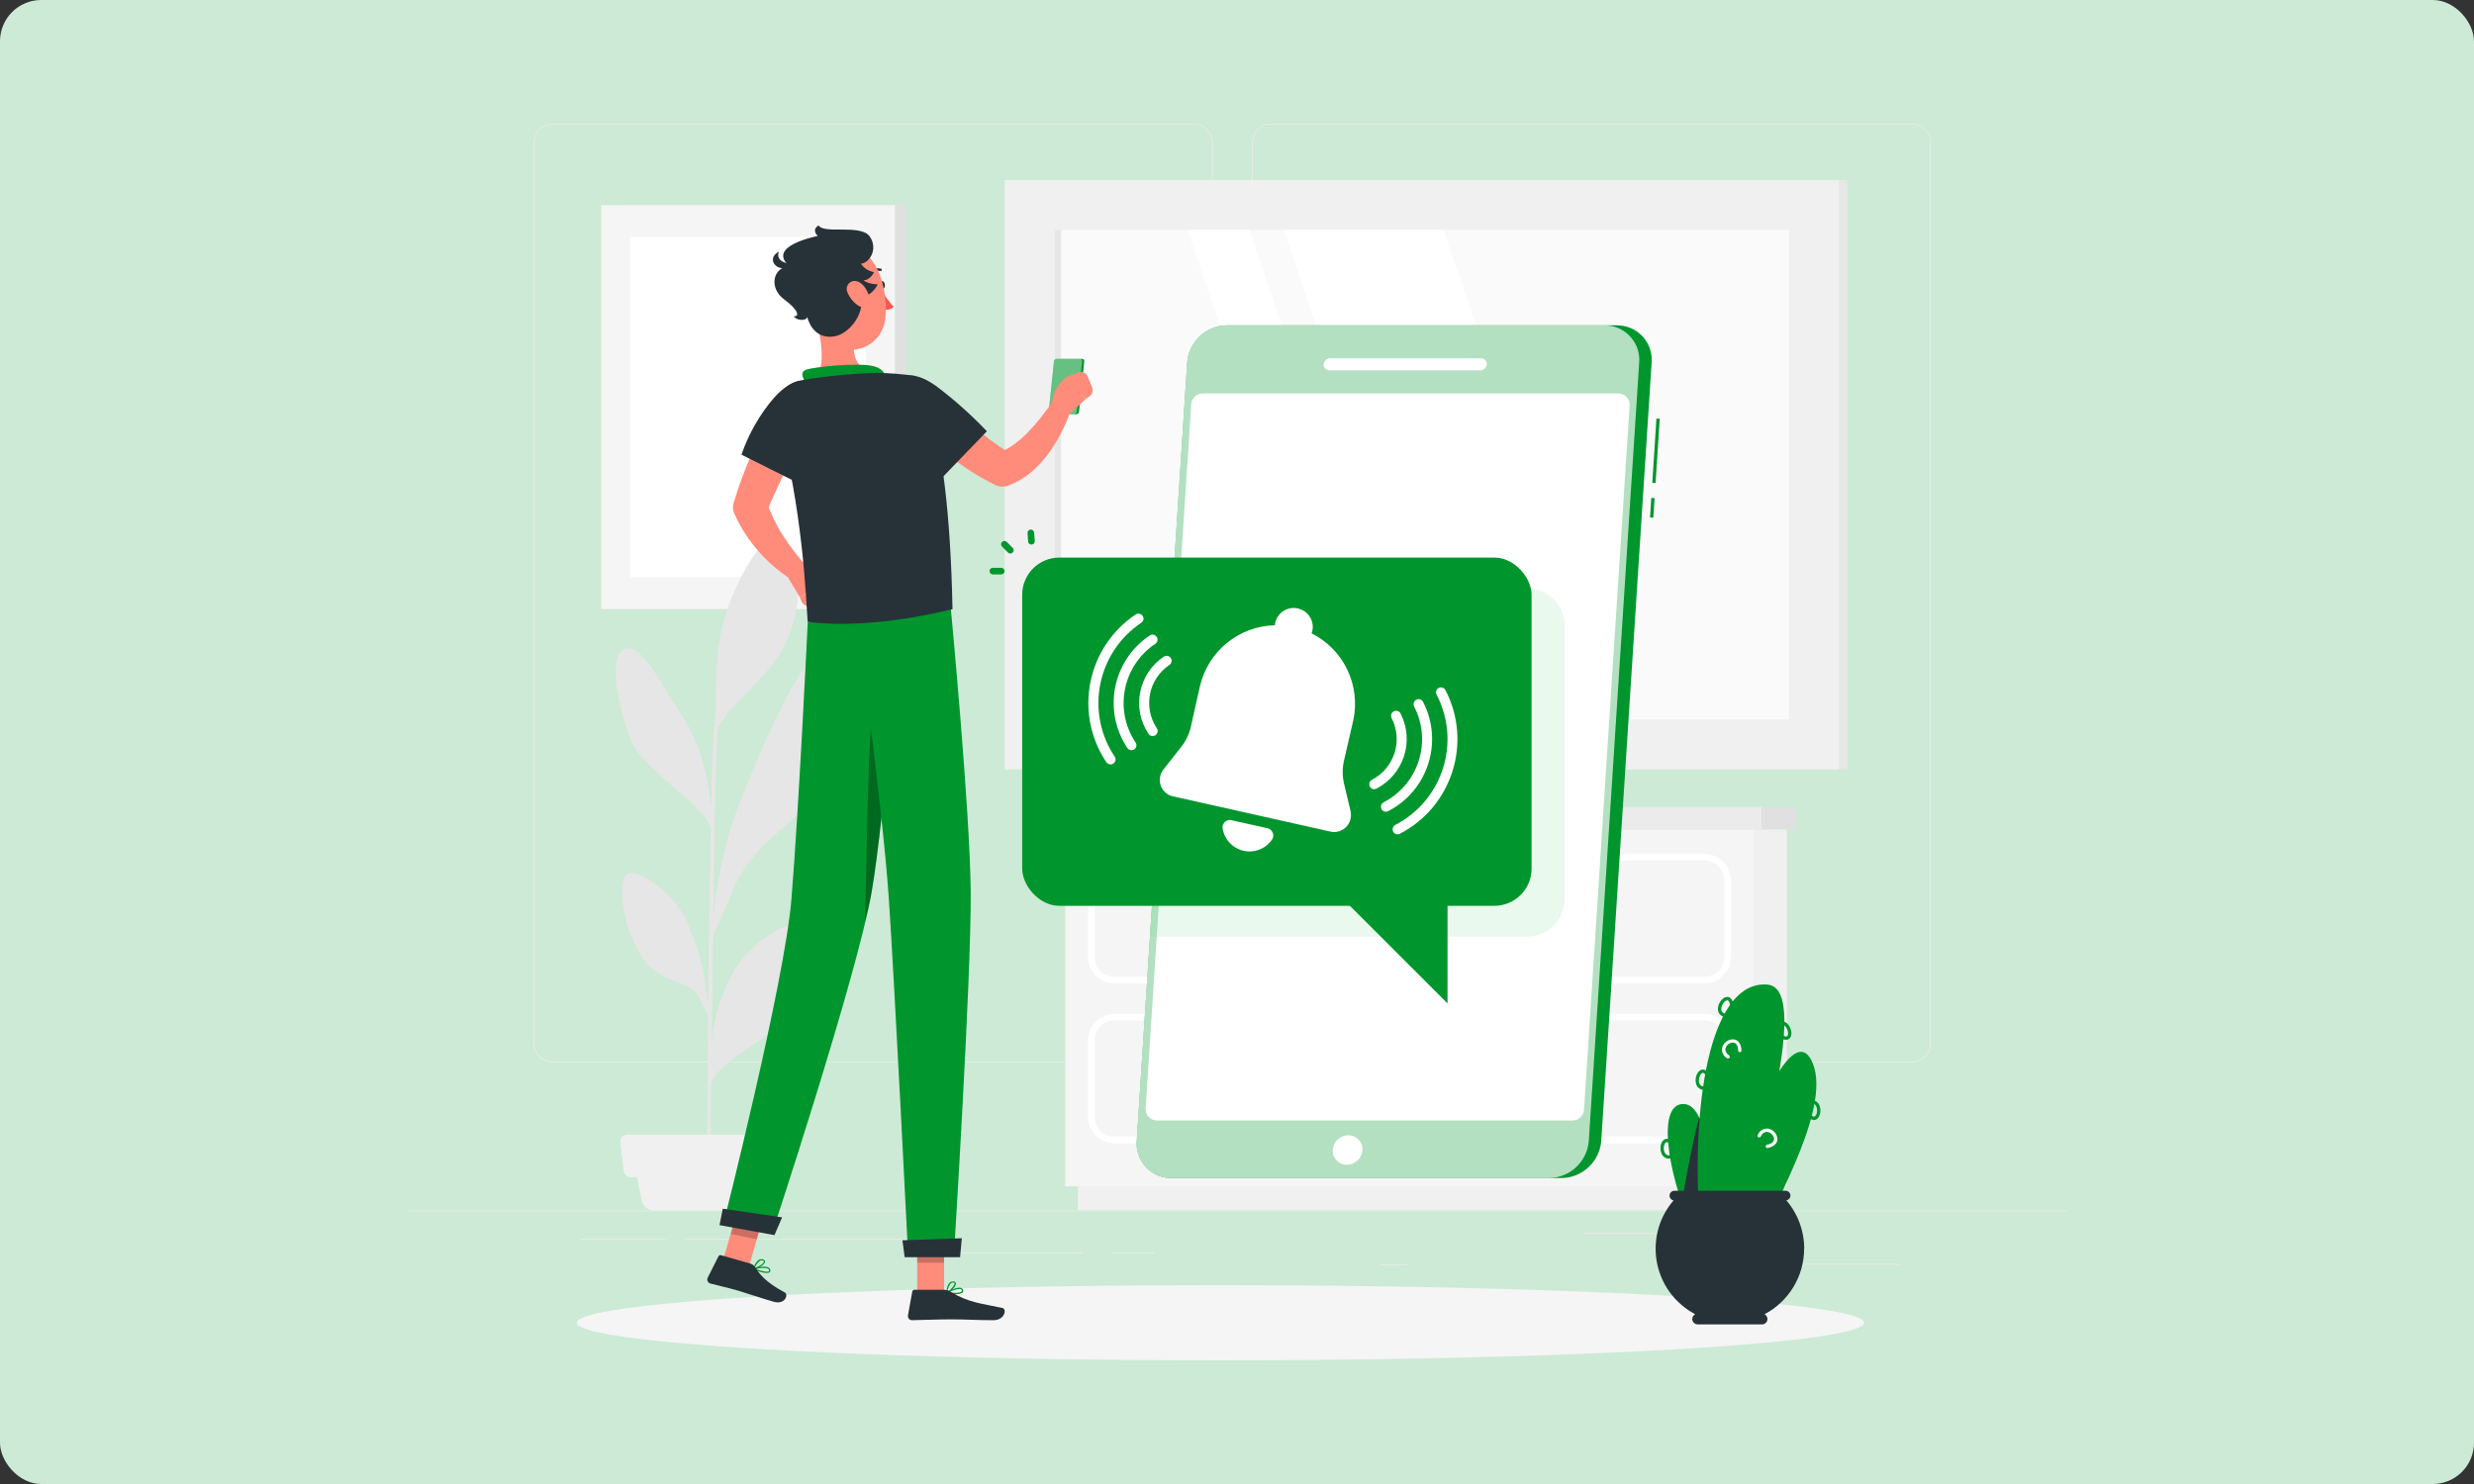 <?xml version="1.0" encoding="UTF-8"?>
<svg xmlns="http://www.w3.org/2000/svg" viewBox="0 0 300 180">
  <rect x="0" y="0" width="300" height="180" fill="#333333" stroke="none"/>
  <defs>
    <style>
      .cls-1 {
        fill: #00962d;
      }

      .cls-2 {
        fill: #ebebeb;
      }

      .cls-3 {
        fill: #f0f0f0;
      }

      .cls-4 {
        fill: #e6e6e6;
      }

      .cls-5 {
        fill: #f5f5f5;
      }

      .cls-6 {
        fill: #ff5652;
      }

      .cls-7, .cls-8, .cls-9 {
        fill: #fff;
      }

      .cls-10 {
        fill: #fafafa;
      }

      .cls-11 {
        fill: #ff8b7b;
      }

      .cls-12 {
        fill: #ccead5;
      }

      .cls-13 {
        fill: #e0e0e0;
      }

      .cls-14 {
        fill: #263238;
      }

      .cls-15 {
        fill: #92e3a9;
      }

      .cls-15, .cls-8, .cls-9, .cls-16, .cls-17 {
        isolation: isolate;
      }

      .cls-15, .cls-17 {
        opacity: .2;
      }

      .cls-8 {
        opacity: .7;
      }

      .cls-9 {
        opacity: .4;
      }

      .cls-16 {
        opacity: .3;
      }
    </style>
  </defs>
  <g id="BG">
    <rect class="cls-12" width="300" height="180" rx="5" ry="5"></rect>
  </g>
  <g id="illustrations">
    <g>
      <g id="freepik--background-complete--inject-3">
        <rect class="cls-2" x="49.35" y="146.82" width="201.31" height=".1"></rect>
        <rect class="cls-2" x="217.15" y="153.3" width="13.33" height=".1"></rect>
        <rect class="cls-2" x="167.21" y="153.35" width="3.5" height=".1"></rect>
        <rect class="cls-2" x="192.01" y="149.56" width="24.74" height=".1"></rect>
        <rect class="cls-2" x="134.88" y="151.93" width="5.11" height=".1"></rect>
        <rect class="cls-2" x="116.47" y="151.93" width="14.83" height=".1"></rect>
        <rect class="cls-2" x="70.47" y="150.24" width="10.24" height=".1"></rect>
        <rect class="cls-2" x="83.12" y="150.24" width="30.15" height=".1"></rect>
        <path class="cls-2" d="M144.77,128.86H67.02c-1.27,0-2.29-1.03-2.29-2.3V17.28c.01-1.26,1.03-2.28,2.29-2.28h77.74c1.27,0,2.3,1.03,2.3,2.3h0V126.56c0,1.27-1.03,2.3-2.3,2.3ZM67.02,15.08c-1.21,0-2.19,.99-2.19,2.2V126.56c0,1.21,.98,2.2,2.19,2.2h77.74c1.21,0,2.2-.99,2.2-2.2V17.28c0-1.21-.99-2.2-2.2-2.2H67.02Z"></path>
        <path class="cls-2" d="M231.86,128.86h-77.75c-1.27,0-2.3-1.03-2.3-2.3V17.28c.01-1.26,1.04-2.28,2.3-2.28h77.75c1.26,0,2.28,1.02,2.29,2.28V126.56c0,1.27-1.02,2.29-2.29,2.3ZM154.11,15.08c-1.21,0-2.2,.99-2.2,2.2V126.56c0,1.21,.99,2.2,2.2,2.2h77.75c1.21,0,2.2-.99,2.2-2.2V17.28c0-1.21-.99-2.2-2.2-2.2h-77.75Z"></path>
        <rect class="cls-4" x="126.16" y="21.84" width="97.85" height="71.48"></rect>
        <rect class="cls-3" x="121.83" y="21.84" width="101.17" height="71.48"></rect>
        <rect class="cls-10" x="127.88" y="27.89" width="89.06" height="59.37"></rect>
        <polygon class="cls-7" points="195.3 87.25 175.02 27.89 155.66 27.89 175.94 87.25 195.3 87.25"></polygon>
        <polygon class="cls-7" points="171.78 87.25 151.5 27.89 143.96 27.89 164.23 87.25 171.78 87.25"></polygon>
        <rect class="cls-4" x="127.89" y="27.89" width=".77" height="59.37"></rect>
        <rect class="cls-13" x="75.34" y="24.88" width="34.55" height="48.99"></rect>
        <rect class="cls-5" x="72.9" y="24.88" width="35.62" height="48.99"></rect>
        <rect class="cls-7" x="76.41" y="28.74" width="28.59" height="41.26"></rect>
        <path class="cls-4" d="M88.77,108.17c2.56-6.33,8.66-8.68,10.77-12.68,2.76-5.23,2.74-13.09,.4-15.92-2.05-2.46-8.81,14.19-9.57,16.05-2.09,5.02-3.39,10.33-3.87,15.75,.06-3.91,.11-7.5,.15-10.27,.14-9.03,.32-11.94,.4-12.84,.28-.44,.62-.95,.81-1.21,1.64-2.31,5.27-5.06,7.09-8.41,2.65-4.9,2.22-10.76,.36-12.94-1.94-2.28-5.38,3.11-7.2,8.46s-1.05,10.47-1.56,14.9c-.1,.87-.22,4.18-.32,8.77-.56-4.94-1.66-8.24-3.7-11.33-2.51-3.79-4.68-8.4-6.75-7.81s-.96,6.7,.68,10.99c1.47,3.82,8.65,7.63,9.71,10.69-.12,6.22-.24,14.09-.31,21.43-.57-3.79-.18-4.11-2.5-9.91-1.38-3.45-7.04-7.7-7.72-5.33s.35,6.84,2.49,9.98c1.73,2.53,5.56,2.52,6.44,4.09,.21,.37,.89,1.77,1.28,2.58-.09,8.95-.13,16.86-.09,19.56l.37,.03c0-.7,.03-5.23,.1-11.27,.93-3.22,7.19-5.08,9.12-8.41,2.01-3.49,3.48-7.57,2.61-10.29-.72-2.27-6.44,.81-8.74,4.59-1.54,2.51-2.48,5.19-2.92,8.79,.05-4.11,.11-8.52,.17-12.68,.47-1.05,1.53-3.44,2.31-5.33Z"></path>
        <path class="cls-3" d="M92.45,146.82h-13.16c-.72,0-1.33-.51-1.48-1.21l-.93-4.59h17.99l-.93,4.6c-.15,.7-.77,1.19-1.48,1.2Z"></path>
        <path class="cls-3" d="M95.24,142.79h-18.74c-.45,0-.83-.34-.88-.79l-.4-3.4c-.05-.49,.3-.92,.78-.98,.03,0,.06,0,.09,0h19.5c.49,0,.88,.39,.88,.88,0,.03,0,.07,0,.1l-.4,3.4c-.05,.43-.4,.76-.83,.79Z"></path>
        <rect class="cls-3" x="212.66" y="100.61" width="4.02" height="43.28"></rect>
        <rect class="cls-3" x="130.7" y="143.88" width="84.44" height="2.88"></rect>
        <rect class="cls-5" x="129.16" y="100.61" width="83.51" height="43.28"></rect>
        <rect class="cls-13" x="213.61" y="97.88" width="4.16" height="2.73"></rect>
        <rect class="cls-2" x="128.07" y="97.88" width="85.54" height="2.73"></rect>
        <path class="cls-7" d="M206.67,119.28h-71.52c-1.78,0-3.22-1.44-3.22-3.22v-9.26c0-1.78,1.44-3.22,3.22-3.22h71.52c1.78,0,3.22,1.44,3.22,3.22v9.26c0,1.78-1.44,3.22-3.22,3.22Zm-71.52-14.9c-1.33,0-2.42,1.08-2.42,2.42v9.26c0,1.33,1.08,2.42,2.42,2.42h71.52c1.33,0,2.42-1.08,2.42-2.42v-9.26c0-1.33-1.08-2.42-2.42-2.42h-71.52Z"></path>
        <path class="cls-7" d="M206.67,138.68h-71.52c-1.78,0-3.22-1.44-3.22-3.22v-9.26c0-1.78,1.44-3.22,3.22-3.22h71.52c1.78,0,3.22,1.44,3.22,3.22v9.26c0,1.78-1.44,3.22-3.22,3.22Zm-71.52-14.93c-1.33,0-2.42,1.08-2.42,2.42v9.26c0,1.33,1.08,2.42,2.42,2.42h71.52c1.33,0,2.42-1.08,2.42-2.42v-9.26c0-1.33-1.08-2.42-2.42-2.42h-71.52Z"></path>
        <path class="cls-7" d="M190.41,112.84h-39.01c-.58,0-1.04-.47-1.05-1.04v-.76c0-.58,.47-1.04,1.05-1.04h39.01c.58,0,1.04,.47,1.05,1.04v.76c0,.58-.47,1.04-1.05,1.04Zm-39.01-2.01c-.13,0-.24,.11-.24,.24v.76c0,.13,.11,.24,.24,.24h39.01c.13,0,.24-.11,.24-.24v-.76c0-.13-.11-.24-.24-.24h-39.01Z"></path>
        <path class="cls-7" d="M190.41,132.24h-39.01c-.58,0-1.04-.47-1.05-1.04v-.76c0-.58,.47-1.04,1.05-1.04h39.01c.58,0,1.04,.47,1.05,1.04v.76c0,.58-.47,1.04-1.05,1.04Zm-39.01-2.05c-.13,0-.24,.11-.24,.24v.76c0,.13,.11,.24,.24,.24h39.01c.13,0,.24-.11,.24-.24v-.76c0-.13-.11-.24-.24-.24h-39.01Z"></path>
      </g>
      <g id="freepik--Shadow--inject-3">
        <ellipse id="freepik--path--inject-3" class="cls-5" cx="147.99" cy="160.44" rx="78.06" ry="4.56"></ellipse>
      </g>
      <g id="freepik--Device--inject-3">
        <rect class="cls-1" x="199.18" y="61.39" width="2.38" height=".4" transform="translate(125.97 257.57) rotate(-86.3)"></rect>
        <rect class="cls-1" x="196.9" y="54.48" width="7.81" height=".4" transform="translate(133.32 251.55) rotate(-86.31)"></rect>
        <path class="cls-1" d="M196.08,39.46h-47.33c-2.52,.04-4.59,1.99-4.79,4.51l-6.12,94.41c-.18,2.31,1.55,4.32,3.85,4.5,.12,0,.24,.01,.36,.01h47.32c2.52-.04,4.6-1.99,4.8-4.51l6.11-94.41c.18-2.3-1.54-4.32-3.85-4.49-.12,0-.24-.01-.37-.01Z"></path>
        <path class="cls-8" d="M194.57,39.46h-45.83c-2.52,.04-4.59,1.99-4.79,4.51l-6.12,94.41c-.18,2.31,1.55,4.32,3.85,4.5,.12,0,.24,.01,.36,.01h45.82c2.52-.04,4.6-1.99,4.8-4.51l6.11-94.41c.18-2.3-1.54-4.32-3.85-4.49-.12,0-.24-.01-.37-.01Z"></path>
        <path class="cls-7" d="M190.71,135.91h-50.41c-.76,0-1.38-.61-1.38-1.37,0-.03,0-.06,0-.09l5.53-85.44c.05-.72,.65-1.29,1.37-1.29h50.41c.76,0,1.38,.62,1.38,1.38,0,.03,0,.06,0,.09l-5.53,85.43c-.05,.73-.65,1.29-1.38,1.29Z"></path>
        <path class="cls-7" d="M179.51,44.92h-18.32c-.38,0-.68-.3-.69-.67,0-.02,0-.04,0-.06h0c.04-.4,.37-.72,.78-.73h18.32c.37,0,.68,.29,.69,.67,0,.02,0,.04,0,.06h0c-.04,.41-.37,.72-.78,.73Z"></path>
        <path class="cls-7" d="M165.21,139.49c-.06,1-.89,1.78-1.89,1.8-.93,0-1.7-.74-1.71-1.68,0-.04,0-.08,0-.12,.06-1,.89-1.78,1.89-1.79,.93-.01,1.7,.74,1.71,1.67,0,.04,0,.08,0,.12Z"></path>
        <path class="cls-15" d="M185.22,71.37h-43.04l-2.74,42.23h45.78c2.49,0,4.5-2.02,4.51-4.51v-33.21c0-2.49-2.02-4.52-4.51-4.52Z"></path>
      </g>
      <g id="freepik--Notification--inject-3">
        <rect class="cls-1" x="123.95" y="67.63" width="61.77" height="42.24" rx="4.51" ry="4.51"></rect>
        <path class="cls-1" d="M122.51,67.14c-.11,0-.21-.04-.28-.12l-.72-.72c-.16-.16-.16-.41,0-.57s.41-.16,.57,0l.72,.72c.16,.16,.16,.41,0,.57-.08,.08-.18,.12-.29,.12Z"></path>
        <path class="cls-1" d="M121.41,69.67h-1.02c-.22,0-.4-.18-.4-.4s.18-.4,.4-.4h1.02c.22,0,.4,.18,.4,.4s-.18,.4-.4,.4Z"></path>
        <path class="cls-1" d="M125.07,66.05c-.21,0-.39-.16-.4-.37l-.07-1.02c-.02-.22,.15-.41,.37-.43,0,0,0,0,0,0,.22-.01,.41,.15,.43,.37l.08,1.02c.02,.22-.15,.41-.37,.43,0,0,0,0,0,0h-.03Z"></path>
        <polygon class="cls-1" points="159.34 105.52 175.53 121.71 175.53 105.52 159.34 105.52"></polygon>
        <path class="cls-7" d="M163.78,98.43l-.81-3.42c-.2-.9-.2-1.83,0-2.73l1.12-4.87c.94-4.27-1.14-8.64-5.05-10.59,.04-.09,.07-.18,.09-.27,.28-1.24-.5-2.47-1.75-2.75-1.24-.28-2.47,.5-2.75,1.75-.02,.09-.03,.19-.04,.29-4.37,.1-8.11,3.16-9.09,7.42l-1.09,4.87c-.2,.9-.6,1.74-1.17,2.46l-2.17,2.76c-.69,.89-.54,2.17,.35,2.86,.24,.19,.51,.32,.81,.38l19.12,4.28c1.1,.24,2.18-.46,2.42-1.56,.06-.29,.06-.59,0-.88Z"></path>
        <path class="cls-7" d="M149.34,99.48c-.49-.11-.97,.2-1.08,.69-.03,.12-.03,.24,0,.35,.31,1.8,2.01,3.01,3.81,2.71,.87-.15,1.65-.64,2.16-1.37,.29-.41,.19-.97-.22-1.26-.1-.07-.2-.12-.32-.14l-4.35-.97Z"></path>
        <path class="cls-7" d="M134.65,92.71c-.2,0-.39-.1-.5-.27-3.96-5.93-2.36-13.95,3.57-17.91,.28-.18,.65-.11,.84,.17s.11,.65-.17,.84c-5.37,3.6-6.81,10.86-3.22,16.24,.19,.28,.11,.65-.17,.84-.1,.07-.23,.1-.35,.1Z"></path>
        <path class="cls-7" d="M137.2,90.99c-.2,0-.39-.1-.5-.27-3.01-4.52-1.8-10.63,2.72-13.64,.28-.19,.65-.11,.84,.17,.19,.28,.11,.65-.17,.84h0c-3.96,2.65-5.03,8-2.39,11.97,.19,.28,.11,.65-.17,.84-.1,.07-.22,.1-.34,.1Z"></path>
        <path class="cls-7" d="M139.77,89.28c-.2,0-.39-.1-.5-.27-2.07-3.1-1.24-7.3,1.87-9.37,0,0,0,0,.01,0,.28-.18,.66-.09,.83,.19,.17,.27,.1,.62-.16,.81-2.55,1.7-3.24,5.15-1.54,7.7,0,0,0,0,0,0,.18,.28,.11,.65-.17,.84-.1,.07-.23,.1-.35,.1Z"></path>
        <path class="cls-7" d="M169.47,101.2c-.33,0-.6-.27-.6-.61,0-.22,.13-.43,.32-.53,5.74-2.97,8-10.03,5.03-15.77-.17-.28-.08-.66,.2-.83,.28-.17,.66-.08,.83,.2,.02,.02,.03,.05,.04,.08,3.27,6.34,.78,14.13-5.56,17.4,0,0,0,0,0,0-.08,.04-.17,.06-.26,.06Z"></path>
        <path class="cls-7" d="M168.05,98.46c-.33,0-.6-.27-.6-.61,0-.22,.13-.43,.32-.53,4.23-2.18,5.9-7.38,3.71-11.62,0,0,0,0,0-.01-.15-.3-.04-.66,.26-.82,.3-.15,.66-.04,.82,.26,2.49,4.82,.61,10.76-4.22,13.25,0,0,0,0,0,0-.09,.05-.18,.07-.28,.07Z"></path>
        <path class="cls-7" d="M166.64,95.73c-.34,0-.6-.28-.6-.62,0-.22,.13-.42,.32-.53,2.72-1.4,3.79-4.74,2.39-7.47,0,0,0,0,0-.01-.15-.3-.04-.66,.26-.82,.3-.15,.66-.04,.82,.26h0c1.71,3.32,.4,7.39-2.91,9.11-.08,.04-.18,.07-.27,.07Z"></path>
      </g>
      <g id="freepik--Character--inject-3">
        <path class="cls-1" d="M131.22,43.53h-3.08c-.16,0-.3,.13-.33,.29l-.64,6.14c-.02,.14,.08,.27,.23,.29,.01,0,.02,0,.03,0h3.08c.17,0,.3-.13,.33-.29l.64-6.14c.02-.14-.08-.27-.22-.29-.01,0-.03,0-.04,0Z"></path>
        <path class="cls-9" d="M130.94,43.53h-2.8c-.16,0-.3,.13-.33,.29l-.64,6.14c-.02,.14,.08,.27,.23,.29,.01,0,.02,0,.03,0h2.82c.17,0,.3-.13,.32-.29l.64-6.14c.02-.14-.07-.27-.21-.29-.02,0-.04,0-.06,0Z"></path>
        <path class="cls-1" d="M115.81,156.98c.4,0,.81-.06,.95-.25,.07-.1,.07-.24,0-.34-.06-.09-.15-.15-.25-.18-.55-.15-1.66,.5-1.71,.53-.03,.02-.04,.05-.03,.08,0,.03,.03,.06,.06,.06,.32,.06,.65,.09,.98,.09Zm.49-.63s.1,0,.15,0c.06,.02,.12,.05,.16,.11,.06,.1,.04,.14,0,.17-.14,.21-.97,.22-1.57,.13,.39-.22,.82-.36,1.27-.41h0Z"></path>
        <path class="cls-1" d="M114.82,156.89h.03c.4-.18,1.14-.88,1.06-1.25,0-.08-.08-.19-.3-.21-.15-.02-.31,.03-.42,.13-.4,.34-.45,1.21-.45,1.26,0,.03,.01,.06,.04,.07,.01,0,.03,0,.04,0Zm.74-1.32h.04c.14,0,.15,.07,.15,.08,.05,.22-.46,.78-.85,1.02,.02-.37,.17-.72,.4-1.01,.07-.06,.16-.09,.25-.1Z"></path>
        <rect class="cls-11" x="111.22" y="149.27" width="3.26" height="7.55"></rect>
        <polygon class="cls-11" points="87.57 153.22 90.83 153.57 92.95 146.24 89.7 145.89 87.57 153.22"></polygon>
        <path class="cls-1" d="M92.34,154.31c.4,.1,.81,.15,.99,0,.09-.08,.12-.22,.06-.33-.03-.1-.11-.19-.2-.23-.5-.28-1.75,.07-1.8,.08-.03,0-.05,.04-.06,.07,0,.03,.02,.06,.05,.08,.31,.14,.63,.25,.96,.33Zm.64-.48s.1,.03,.14,.05c.06,.03,.11,.08,.13,.14,.03,.11,0,.15,0,.17-.19,.17-1-.03-1.58-.27,.43-.12,.87-.15,1.31-.1h0Z"></path>
        <path class="cls-1" d="M91.4,153.98h.03c.4-.08,1.33-.57,1.34-.94,0-.09-.03-.21-.24-.28-.15-.05-.31-.04-.45,.02-.48,.23-.74,1.06-.75,1.09-.01,.02-.01,.05,0,.08,.01,.02,.04,.03,.06,.03Zm1.05-1.08h.05c.13,.05,.13,.1,.13,.12,0,.23-.64,.63-1.09,.76,.11-.35,.33-.65,.63-.87,.09-.04,.19-.05,.28-.02Z"></path>
        <path class="cls-14" d="M91,153.27l-3.56-1.02c-.13-.04-.26,.02-.32,.14l-1.31,2.6c-.12,.25,0,.54,.24,.66,.03,.01,.06,.02,.09,.03,1.25,.33,1.87,.44,3.44,.89,.96,.28,2.92,.95,4.26,1.33s1.82-.87,1.31-1.14c-2.31-1.23-3.05-2.22-3.66-3.14-.11-.17-.28-.29-.47-.34Z"></path>
        <path class="cls-14" d="M114.45,156.44h-3.56c-.13,0-.25,.09-.27,.23l-.52,2.88c-.04,.27,.14,.53,.42,.58,.03,0,.05,0,.08,0,1.28-.02,3.14-.1,4.75-.1,1.89,0,2.92,.1,5.13,.1,1.34,0,1.65-1.35,1.08-1.48-2.57-.56-4.06-.62-6.32-1.98-.24-.15-.52-.23-.8-.24Z"></path>
        <rect class="cls-17" x="111.22" y="149.27" width="3.26" height="3.89"></rect>
        <polygon class="cls-17" points="89.7 145.89 92.95 146.24 91.77 150.31 88.6 149.67 89.7 145.89"></polygon>
        <path class="cls-1" d="M109.12,74.19s-1.8,24.62-3.41,33.95c-1.78,10.22-12.11,41.52-12.11,41.52l-5.92-1.08s7.46-29.39,8.29-39.51c.9-10.98,1.98-33.62,1.98-33.62l11.17-1.25Z"></path>
        <path class="cls-16" d="M106.09,84.41c.32-1.35,1.06,.35,1.92,3.3-.65,7.3-1.5,15.76-2.32,20.42-.18,1.04-.45,2.31-.81,3.74,.31-10.42,.32-23.81,1.2-27.47Z"></path>
        <path class="cls-1" d="M115.27,73.52s2.36,24.75,2.44,34.69c.08,10.34-2.05,44.2-2.05,44.2h-5.53s-1.66-33.26-2.35-43.41c-.75-11.07-3.92-34.22-3.92-34.22l11.4-1.25Z"></path>
        <path class="cls-14" d="M94.84,147.66s-.93,2.15-.93,2.15l-6.66-1.21,.4-1.99,7.19,1.05Z"></path>
        <path class="cls-14" d="M116.63,150.2s-.21,2.29-.21,2.29h-6.72l-.27-2.05,7.2-.25Z"></path>
        <path class="cls-11" d="M98.11,51.46c-.44,.86-.93,1.76-1.37,2.65l-1.35,2.68c-.44,.89-.87,1.79-1.28,2.69s-.81,1.79-1.14,2.69l-.03-1.41c.24,.72,.52,1.43,.85,2.12,.16,.35,.36,.69,.53,1.04s.4,.68,.61,1.01c.43,.68,.89,1.34,1.39,1.98,.25,.32,.5,.64,.76,.95s.56,.62,.81,.89l.08,.09c.43,.47,.4,1.21-.08,1.64-.37,.34-.91,.4-1.35,.15-.42-.23-.82-.49-1.21-.77-.4-.27-.76-.54-1.12-.84-.73-.6-1.41-1.24-2.04-1.94-.64-.71-1.23-1.46-1.75-2.26-.54-.82-1-1.67-1.39-2.57-.17-.38-.2-.81-.08-1.21l.06-.19c.31-1.05,.65-2.07,1.03-3.07s.78-1.98,1.21-2.94,.87-1.91,1.34-2.85,.95-1.86,1.49-2.79c.63-1.13,2.05-1.53,3.18-.9,1.11,.62,1.52,2.01,.92,3.14l-.04,.02Z"></path>
        <path class="cls-14" d="M100.42,50.03c.16,3.07-3.33,8.71-3.33,8.71l-7.18-3.59c.87-2.54,2.22-4.9,3.98-6.94,3.8-4.2,6.38-1.01,6.53,1.81Z"></path>
        <path class="cls-11" d="M95.56,70.05l1.45,2.42,3.01-1.92c-.53-.94-1.35-1.68-2.34-2.11-.47-.15-.99,.07-1.21,.51l-.91,1.1Z"></path>
        <path class="cls-11" d="M98.21,73.5l1.4-.26c.49-.09,.82-.56,.73-1.06,0,0,0,0,0,0l-.32-1.61-3.01,1.92,.2,.49c.17,.39,.59,.61,1,.52Z"></path>
        <path class="cls-14" d="M106.69,34.59c.03,.26,.19,.47,.36,.45s.28-.24,.25-.5-.19-.47-.36-.45-.28,.24-.25,.5Z"></path>
        <path class="cls-6" d="M106.86,35.06c.41,.78,.91,1.51,1.51,2.16-.4,.47-1.21,.33-1.21,.33l-.3-2.49Z"></path>
        <path class="cls-14" d="M105.56,33.2s.09,0,.12-.04c.28-.27,.68-.37,1.06-.29,.08,.02,.16-.02,.18-.09,0,0,0,0,0-.01,.02-.08-.03-.17-.11-.19-.48-.11-.98,.02-1.34,.35-.06,.06-.06,.16,0,.22,0,0,0,0,0,0,.02,.03,.06,.05,.09,.05Z"></path>
        <path class="cls-11" d="M98.57,37.51c.77,2.33,1.79,6.63,.33,8.35,0,0,.96,2.35,5.37,1.97,4.86-.4,2.01-2.6,2.01-2.6-2.73-.4-2.91-2.37-2.69-4.25l-5.03-3.47Z"></path>
        <path class="cls-1" d="M97.86,46.71c-.45-.73-.96-1.56-.1-1.87,.95-.34,6.26-.9,8.15-.43,1.89,.47,1.51,2.01,1.51,2.01l-9.56,.29Z"></path>
        <path class="cls-11" d="M113.43,47.69c.69,.64,1.44,1.34,2.19,1.98s1.5,1.3,2.25,1.94,1.53,1.24,2.31,1.82,1.57,1.12,2.36,1.61l-1.61-.15c.67-.18,1.3-.47,1.87-.87,.67-.47,1.28-1,1.84-1.58,.6-.62,1.17-1.27,1.7-1.96,.27-.35,.54-.7,.81-1.07s.51-.75,.73-1.09l.04-.06c.35-.54,1.07-.69,1.61-.34,.43,.28,.62,.81,.48,1.3-.15,.52-.31,.97-.5,1.44s-.38,.93-.6,1.38c-.44,.92-.96,1.8-1.54,2.64-.61,.89-1.33,1.7-2.13,2.42-.89,.79-1.92,1.41-3.04,1.82-.49,.17-1.02,.14-1.48-.08l-.13-.07c-1-.49-1.97-1.04-2.91-1.64-.91-.59-1.8-1.21-2.65-1.87s-1.68-1.33-2.48-2.01-1.58-1.4-2.36-2.2c-.89-.93-.86-2.41,.07-3.3,.88-.84,2.26-.87,3.17-.06l.02,.02Z"></path>
        <path class="cls-14" d="M110.97,45.6s4.06,3.94,4.53,28.29c-6.49,1.57-12.73,2.15-17.56,1.54-.23-3.06-.57-13.66-3.67-24.84-.53-1.88,.56-3.83,2.44-4.36,.1-.03,.2-.05,.3-.07,.62-.12,1.26-.23,1.91-.31,2.45-.35,4.91-.56,7.38-.62,1.57,.01,3.13,.14,4.67,.37Z"></path>
        <path class="cls-14" d="M107.82,49.84c.4,3.05,5.64,8.91,5.64,8.91l6.21-6.44c-1.85-1.94-3.84-3.73-5.97-5.35-4.55-3.4-6.24,.06-5.88,2.89Z"></path>
        <path class="cls-11" d="M129.6,50.29l2.08-1.9-2.49-2.56c-.82,.7-1.39,1.66-1.61,2.71-.05,.5,.28,.96,.76,1.08l1.26,.67Z"></path>
        <path class="cls-11" d="M132.44,47l-.54-1.32c-.19-.47-.72-.69-1.18-.51,0,0-.02,0-.02,.01l-1.53,.64,2.49,2.56,.43-.29c.36-.24,.5-.69,.35-1.09Z"></path>
        <path class="cls-11" d="M97.95,34.73c.58,3.22,.76,5.13,2.57,6.66,2.73,2.31,6.49,.51,6.84-2.78,.34-2.96-.67-7.73-3.95-8.77s-6.05,1.67-5.47,4.89Z"></path>
        <path class="cls-14" d="M104.3,35.89c1.13,.26,2.01-1.05,2.13-1.42-.55,.05-1.53-.23-1.72-.48,.6,.05,1.19-.69,1.26-.98-.64-.12-1.21-.49-1.58-1.03,.98-.02,2.15-1.74,1.08-3.29s-5.57-.25-6.2-1.35c-.94,.55-.1,1.28-.1,1.28,0,0-6.36,1.21-3.43,3.66-2.15,.19-2.45,2.73-.66,4.03s1.88,2.15,1.17,2.04c.29,.55,1.56,.62,1.63,.09,.3,1.12,1.17,2.63,3.18,2.38s3.97-3.05,3.24-4.93Z"></path>
        <path class="cls-14" d="M96.29,31.91c-1.51,.21-2.2-.64-1.82-1.4-1.88,.96,.17,3.08,1.82,1.4Z"></path>
        <path class="cls-11" d="M102.74,35.4c.26,.67,.72,1.25,1.32,1.66,.81,.53,1.53,0,1.4-.81-.12-.74-.69-1.91-1.53-2.12-.5-.17-1.04,.11-1.21,.61-.07,.21-.06,.45,.02,.66Z"></path>
      </g>
      <g id="freepik--Plant--inject-3">
        <path class="cls-1" d="M205.07,148.88c-2.98-7.03-4.18-15.3-.77-14.96,3.5,.34,3.09,12.8,3.66,14.17-1.09,.94-2.88,.79-2.88,.79Z"></path>
        <path class="cls-14" d="M206.04,135.54c-.73,2.68-1.51,6.82-2.1,10.34,.34,1.01,.72,2.01,1.14,3,0,0,1.79,.15,2.89-.79-.45-1.08-.29-9.07-1.92-12.55Z"></path>
        <path class="cls-1" d="M206.05,147.59c-.93-14.94,1.61-28.78,8.31-28.16,5.75,.54-2.63,25.69-2.47,28.59-2.63,1.02-5.84-.43-5.84-.43Z"></path>
        <path class="cls-1" d="M210.39,147.49c1.05-10.74,6.72-23.27,9.15-19.08,3.09,5.31-4.83,17.97-5.04,20.05-1.98,.43-4.1-.97-4.1-.97Z"></path>
        <path class="cls-1" d="M209.33,123.42c-.68-.11-1.06-.54-1.01-1.14,.05-.68,.6-1.35,1.12-1.36,.25,0,.67,.13,.77,1.06l-.4,.05c-.05-.44-.18-.7-.36-.7h0c-.27,0-.69,.5-.72,.98-.03,.4,.2,.63,.68,.71l-.07,.4Z"></path>
        <path class="cls-1" d="M216.57,126.12c-.29-.02-.57-.13-.81-.31l.22-.33c.37,.24,.66,.31,.78,.17,.17-.22,.05-.85-.3-1.19-.28-.27-.61-.25-.98,.07l-.26-.31c.39-.43,1.05-.47,1.48-.09,.01,.01,.02,.02,.03,.03,.49,.47,.66,1.32,.33,1.73-.12,.15-.31,.24-.5,.23Z"></path>
        <path class="cls-1" d="M206.7,132.2c-.5,.04-.96-.31-1.05-.81-.16-.66,.16-1.47,.65-1.63,.23-.08,.67-.08,1.06,.77l-.37,.17c-.18-.4-.4-.62-.56-.56-.26,.09-.5,.69-.4,1.16,.09,.4,.4,.54,.86,.47l.06,.4c-.08,.02-.16,.03-.25,.03Z"></path>
        <path class="cls-1" d="M202.41,140.54c-.4,0-.77-.23-.92-.6-.28-.62-.12-1.47,.33-1.73,.21-.12,.65-.21,1.19,.56l-.33,.23c-.26-.37-.5-.53-.66-.44-.24,.14-.37,.77-.17,1.21,.17,.36,.48,.45,.93,.29l.13,.38c-.16,.06-.34,.09-.51,.1Z"></path>
        <path class="cls-7" d="M209.54,128.39s-.08-.01-.12-.04c-.52-.29-.74-.91-.53-1.46,.24-.55,.81-.88,1.41-.81,.25,.04,.83,.27,.87,1.34,0,.11-.09,.2-.2,.2s-.2-.09-.2-.2c-.02-.56-.21-.9-.54-.96-.41-.03-.8,.2-.96,.58-.14,.34,0,.69,.4,.97,.09,.06,.11,.19,.05,.28-.04,.05-.1,.09-.17,.09h0Z"></path>
        <path class="cls-7" d="M214.31,139.25c-.1,0-.18-.07-.19-.16-.02-.11,.04-.21,.15-.24,0,0,0,0,0,0,.55-.11,.85-.36,.86-.69-.04-.41-.33-.75-.73-.85-.36-.09-.68,.11-.9,.55-.05,.1-.17,.14-.27,.09-.1-.05-.14-.17-.09-.27,.2-.55,.77-.88,1.35-.77,.58,.14,1,.65,1.04,1.25,0,.25-.13,.87-1.18,1.08h-.04Z"></path>
        <path class="cls-1" d="M219.98,135.86c-.23,0-.54-.14-.89-.66l.33-.23c.25,.37,.49,.54,.64,.45,.24-.13,.4-.76,.19-1.21-.15-.36-.47-.46-.93-.31l-.12-.38c.65-.21,1.18,0,1.42,.54,.27,.62,.09,1.47-.37,1.72-.09,.05-.18,.07-.28,.07Z"></path>
        <path class="cls-14" d="M218.78,151.44c0-2.15-.77-4.23-2.17-5.85,.28-.04,.5-.28,.5-.57,0-.33-.27-.59-.6-.59h-13.48c-.32,0-.58,.27-.58,.6,0,.28,.21,.53,.49,.57-3.24,3.76-2.81,9.44,.95,12.67,.51,.44,1.08,.82,1.67,1.14-.32,.17-.45,.56-.28,.88,.11,.22,.34,.35,.58,.35h7.81c.36,0,.65-.29,.65-.65,0-.24-.14-.47-.35-.58,2.95-1.56,4.8-4.62,4.8-7.96Z"></path>
      </g>
    </g>
  </g>
</svg>
